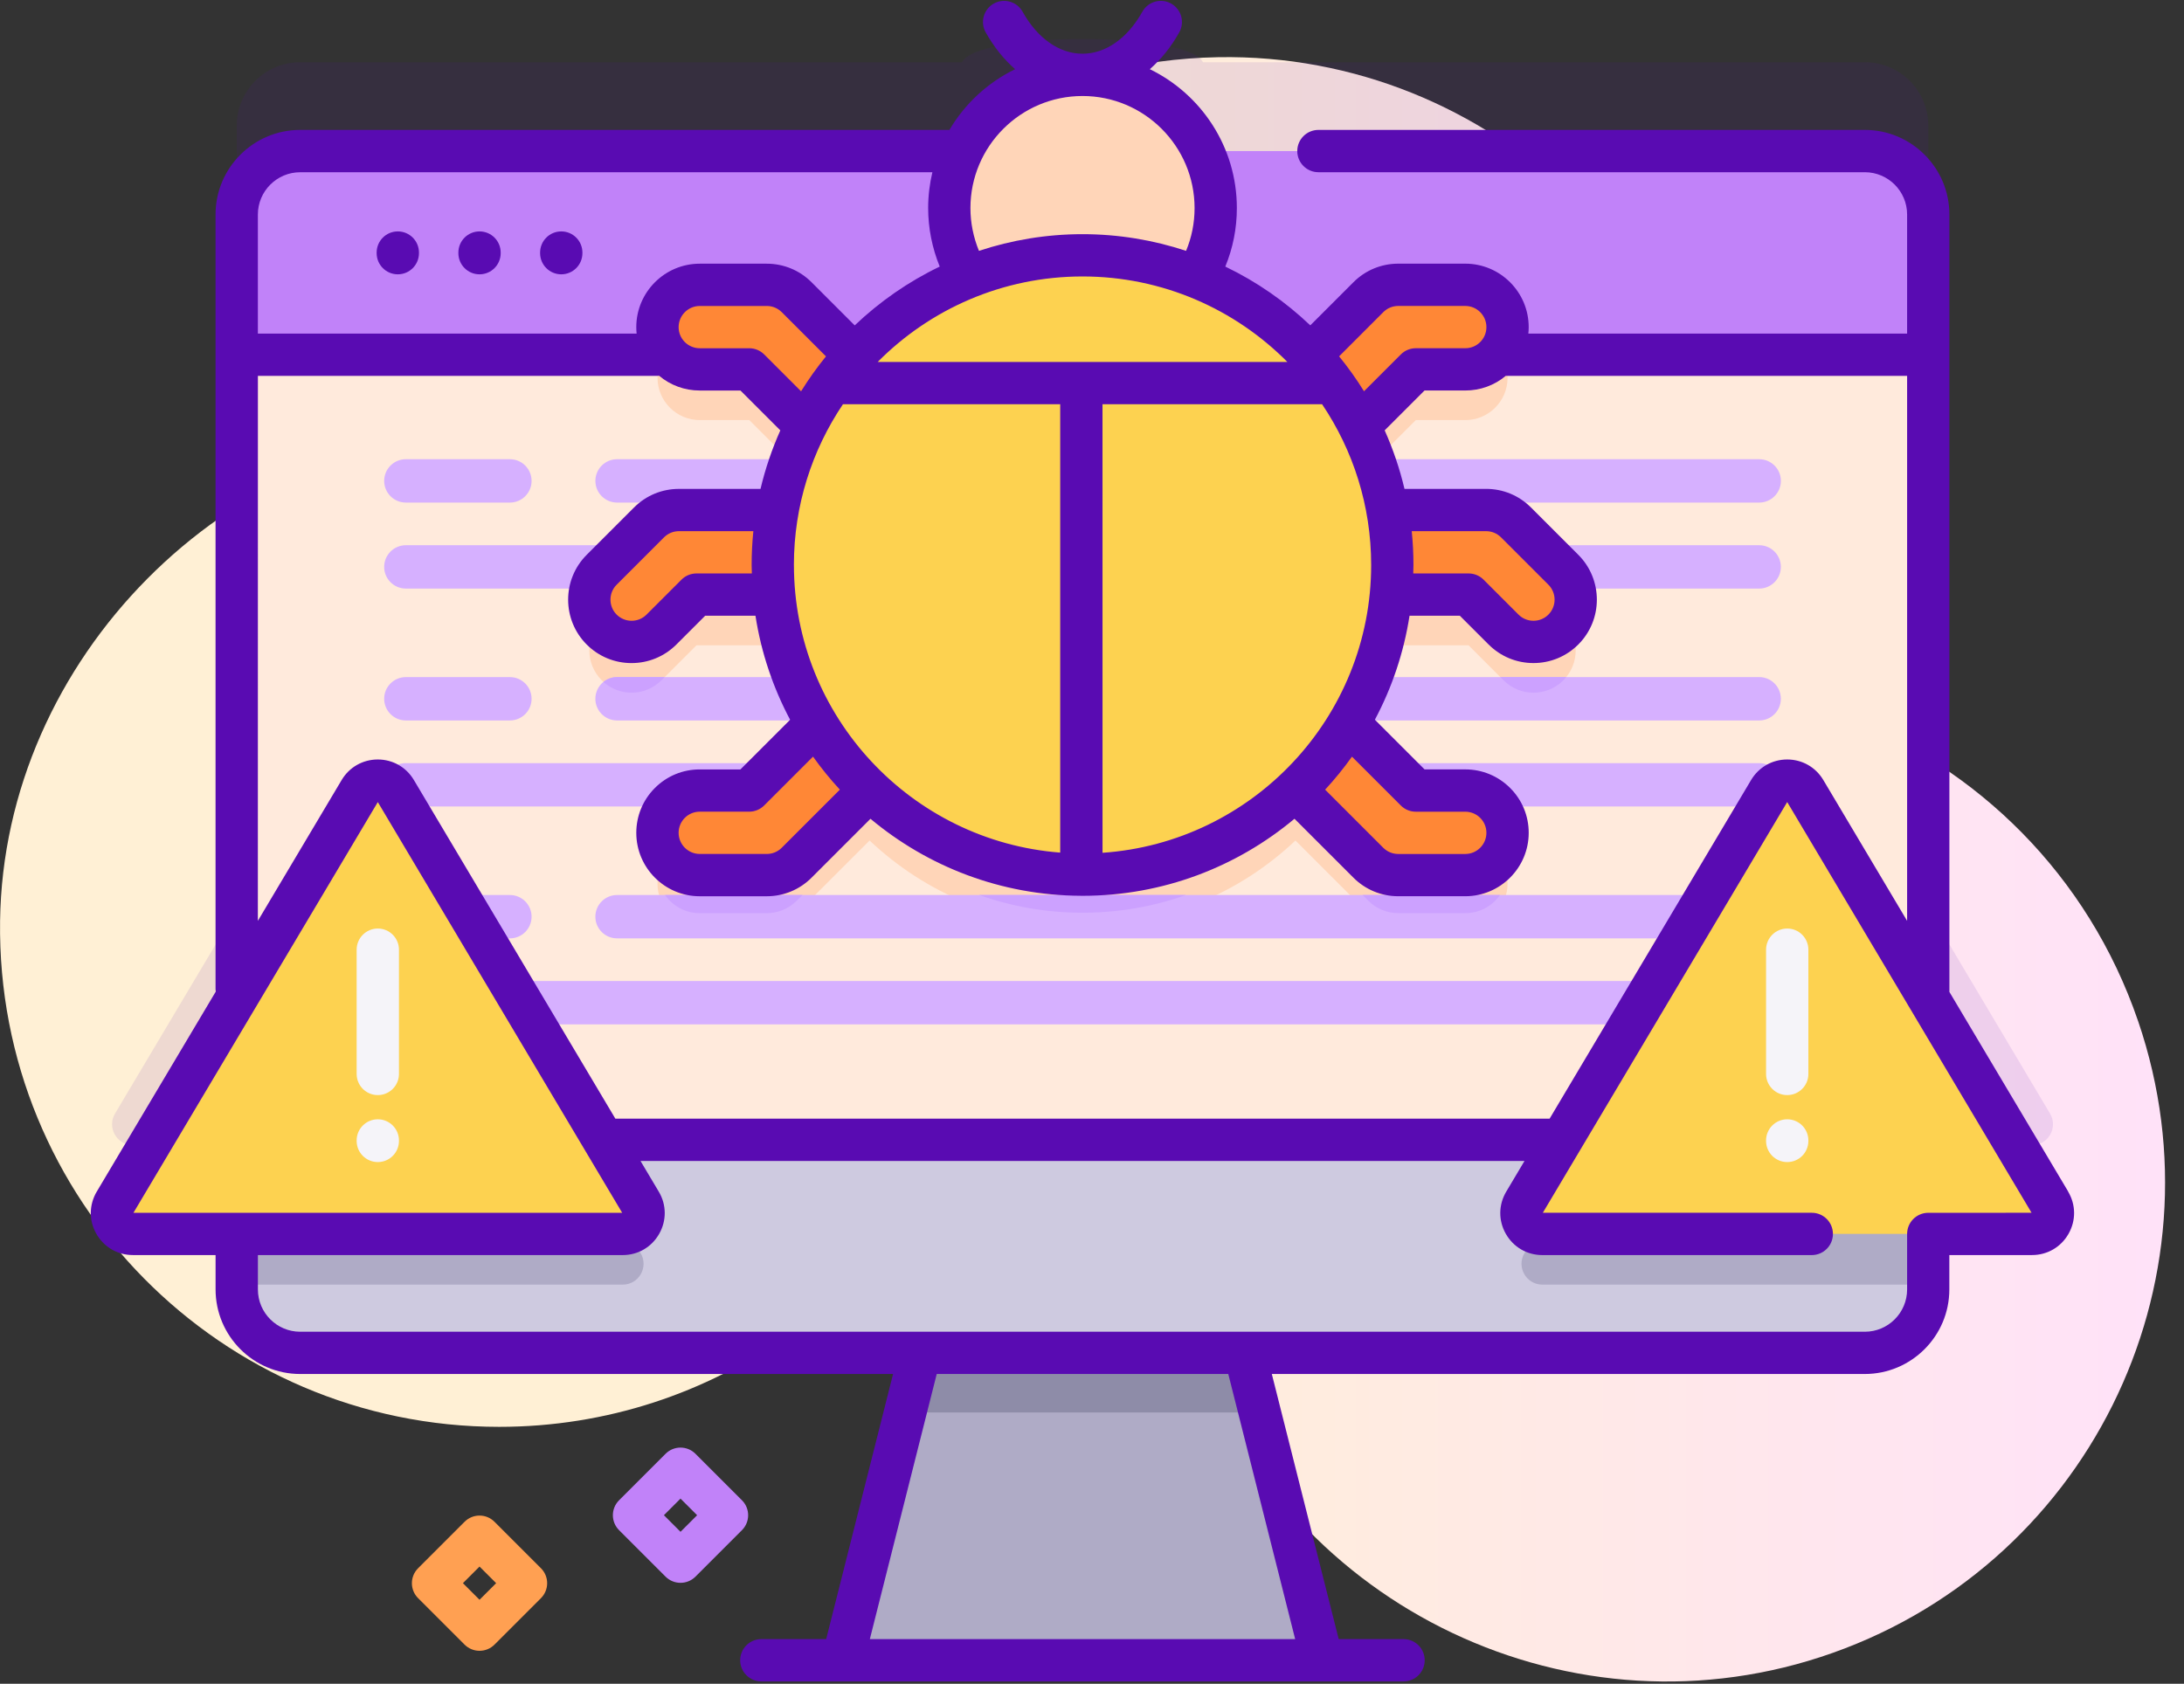 <svg height="64" viewBox="0 0 83 64" width="83" xmlns="http://www.w3.org/2000/svg" xmlns:xlink="http://www.w3.org/1999/xlink"><rect x="0" y="0" width="83" height="64" fill="#333333" stroke="none"/><linearGradient id="a" x1="44.105%" x2="168.923%" y1="50%" y2="50%"><stop offset=".001" stop-color="#fff0d5"/><stop offset=".511" stop-color="#ffdfff"/><stop offset="1" stop-color="#d9ceff"/></linearGradient><g fill="none"><path d="m81.256 38.814c-1.9-5.562-6.129-9.668-11.225-11.603-2.64-1.003-4.395-3.512-4.433-6.336-.001-.062-.002-.124-.003-.185-.242-10.379-8.917-18.695-19.297-18.516-6.122.105-11.537 3.11-14.93 7.701-2.922 3.953-7.471 6.422-12.387 6.42-.144 0-.289.001-.434.005-9.95.218-18.411 8.755-18.544 18.706-.141 10.595 8.405 19.229 18.968 19.229 8.187 0 15.162-5.187 17.82-12.454.695-1.901 2.756-2.921 4.706-2.374.024.007.049.014.073.02 1.784.492 2.966 2.192 2.82 4.037-.196 2.472.093 5.023.932 7.52 3.298 9.825 14.011 15.216 23.863 12.001 10.078-3.289 15.488-14.171 12.072-24.17z" fill="url(#a)"/><path d="m77.909 42.328-4.627-7.779v-29.773c0-1.331-1.08-2.411-2.411-2.411h-25.155c-.558-1.177-8.594-1.177-9.152 0h-25.155c-1.331 0-2.411 1.08-2.411 2.411v29.773l-4.627 7.779c-.314.528.066 1.198.681 1.198h3.946v2.111c0 1.331 1.08 2.411 2.411 2.411h59.462c1.331 0 2.411-1.08 2.411-2.411v-2.111h3.946c.615 0 .995-.669.681-1.198z" fill="#590bb2" opacity=".1"/><path d="m50.254 63.106h-18.228l3.645-14.448h10.937z" fill="#afabc6"/><path d="m47.878 53.688h-13.476l1.27-5.03h10.937z" fill="#8e8ca8"/><path d="m73.282 8.152v40.86c0 1.331-1.08 2.411-2.411 2.411h-59.462c-1.331 0-2.411-1.08-2.411-2.411v-40.86c0-1.331 1.08-2.411 2.411-2.411h59.462c1.331 0 2.411 1.08 2.411 2.411z" fill="#ffeadc"/><path d="m59.414 23.585-1.8-1.8c-.301-.301-.71-.471-1.136-.471h-3.754c-.203-1.13-.566-2.204-1.066-3.198l2.148-2.148h1.88c.444 0 .846-.18 1.136-.471.291-.291.471-.693.471-1.136 0-.888-.72-1.607-1.607-1.607h-2.546c-.426 0-.835.169-1.136.471l-2.205 2.205c-2.151-2.335-5.233-3.798-8.658-3.798-3.425 0-6.507 1.464-8.658 3.798l-2.205-2.205c-.301-.301-.71-.471-1.136-.471h-2.546c-.888 0-1.607.72-1.607 1.607 0 .444.18.846.471 1.136.291.291.693.471 1.136.471h1.88l2.148 2.148c-.501.994-.864 2.068-1.066 3.198h-3.754c-.426 0-.835.169-1.136.471l-1.8 1.8c-.628.628-.628 1.645 0 2.273.314.314.725.471 1.136.471.411 0 .823-.157 1.136-.471l1.329-1.33h2.954c.169 1.778.733 3.44 1.603 4.899-.007.006-.014.012-.021.019l-2.531 2.531h-1.88c-.444 0-.846.18-1.136.471-.291.291-.471.693-.471 1.136 0 .888.72 1.607 1.607 1.607h2.546c.426 0 .835-.169 1.136-.471l2.772-2.772c2.11 1.998 4.957 3.227 8.092 3.227 3.135 0 5.982-1.228 8.092-3.227l2.772 2.772c.301.301.71.471 1.136.471h2.546c.888 0 1.607-.72 1.607-1.607 0-.444-.18-.846-.471-1.136-.291-.291-.693-.471-1.136-.471h-1.88l-2.531-2.531c-.007-.007-.014-.012-.021-.019.871-1.459 1.435-3.121 1.603-4.899h2.954l1.329 1.33c.314.314.725.471 1.136.471.411 0 .823-.157 1.136-.471.627-.628.627-1.645-.001-2.273z" fill="#ffd5b8"/><path d="m23.451 19.103h43.405c.455 0 .824-.369.824-.824 0-.455-.369-.824-.824-.824h-43.405c-.455 0-.824.369-.824.824 0 .455.369.824.824.824z" fill="#d6b0ff"/><path d="m15.424 19.103h3.954c.455 0 .824-.369.824-.824 0-.455-.369-.824-.824-.824h-3.954c-.455 0-.824.369-.824.824 0 .455.369.824.824.824z" fill="#d6b0ff"/><path d="m15.424 22.372h51.431c.455 0 .824-.369.824-.824 0-.455-.369-.824-.824-.824h-51.431c-.455 0-.824.369-.824.824 0 .455.369.824.824.824z" fill="#d6b0ff"/><path d="m67.679 26.561c0 .455-.368.824-.823.824h-43.406c-.455 0-.824-.37-.824-.824 0-.259.119-.489.305-.64.141-.116.323-.185.519-.185h43.406c.455 0 .823.37.823.824z" fill="#d6b0ff"/><path d="m23.451 25.737h1.808l-.121.121c-.313.313-.725.471-1.136.471-.382 0-.767-.137-1.07-.407.141-.116.323-.185.519-.185z" fill="#cca1ff"/><path d="m59.523 25.737c-.034.042-.071.082-.109.121-.313.313-.725.471-1.136.471-.411 0-.823-.157-1.136-.471l-.121-.121z" fill="#cca1ff"/><path d="m15.424 27.385h3.954c.455 0 .824-.369.824-.824 0-.455-.369-.824-.824-.824h-3.954c-.455 0-.824.369-.824.824s.369.824.824.824z" fill="#d6b0ff"/><path d="m15.424 30.655h51.431c.455 0 .824-.369.824-.824 0-.455-.369-.824-.824-.824h-51.431c-.455 0-.824.369-.824.824s.369.824.824.824z" fill="#d6b0ff"/><path d="m67.679 34.844c0 .455-.368.823-.823.823h-43.406c-.455 0-.824-.368-.824-.823 0-.456.37-.824.824-.824h43.406c.455 0 .823.368.823.824z" fill="#d6b0ff"/><path d="m25.277 34.02h5.218l-.219.219c-.301.302-.71.471-1.136.471h-2.546c-.547 0-1.029-.273-1.318-.689z" fill="#cca1ff"/><path d="m37.211 34.02h7.859c-1.228.436-2.55.673-3.929.673-1.379 0-2.701-.238-3.929-.673z" fill="#cca1ff"/><path d="m57.003 34.02c-.289.416-.771.689-1.318.689h-2.546c-.426 0-.836-.169-1.136-.471l-.219-.219z" fill="#cca1ff"/><path d="m15.424 35.668h3.954c.455 0 .824-.369.824-.824s-.369-.824-.824-.824h-3.954c-.455 0-.824.369-.824.824s.369.824.824.824z" fill="#d6b0ff"/><path d="m15.424 38.937h51.431c.455 0 .824-.369.824-.824 0-.455-.369-.824-.824-.824h-51.431c-.455 0-.824.369-.824.824 0 .455.369.824.824.824z" fill="#d6b0ff"/><path d="m73.282 13.483v-5.331c0-1.331-1.079-2.411-2.411-2.411h-59.462c-1.331 0-2.411 1.079-2.411 2.411v5.331z" fill="#c182f9"/><path d="m73.282 43.323v5.687c0 1.332-1.08 2.411-2.411 2.411h-59.462c-1.331 0-2.411-1.078-2.411-2.411v-5.687z" fill="#cecae0"/><path d="m73.282 43.323v5.506h-14.666c-.615 0-.995-.669-.681-1.197l2.563-4.309z" fill="#afabc6"/><path d="m23.665 48.829h-14.666v-5.506h12.784l2.563 4.309c.314.529-.066 1.197-.681 1.197z" fill="#afabc6"/><g fill="#ff8736" transform="translate(22.338 10.807)"><path d="m35.94 13.593c-.411 0-.823-.157-1.136-.471l-1.329-1.33h-3.58c-.888 0-1.607-.72-1.607-1.607 0-.888.719-1.607 1.607-1.607h4.245c.426 0 .835.169 1.136.471l1.8 1.8c.628.628.628 1.645 0 2.273-.314.314-.725.471-1.136.471z"/><path d="m1.665 13.593c.411 0 .823-.157 1.136-.471l1.329-1.33h3.58c.888 0 1.607-.72 1.607-1.607 0-.888-.719-1.607-1.607-1.607h-4.245c-.426 0-.835.169-1.136.471l-1.8 1.8c-.628.628-.628 1.645 0 2.273.314.314.725.471 1.136.471z"/><path d="m34.484 2.761c-.291.291-.693.471-1.136.471h-1.88l-2.531 2.531c-.628.628-1.645.628-2.273 0-.628-.628-.628-1.645 0-2.273l3.002-3.002c.301-.301.71-.471 1.136-.471h2.546c.888 0 1.607.72 1.607 1.607-0.0.444-.18.845-.471 1.136z"/><path d="m3.12 2.761c.291.291.693.471 1.136.471h1.88l2.531 2.531c.628.628 1.645.628 2.273 0 .628-.628.628-1.645 0-2.273l-3.002-3.002c-.301-.301-.71-.471-1.136-.471h-2.546c-.888 0-1.607.72-1.607 1.607 0.0.444.18.845.471 1.136z"/><path d="m3.12 19.712c.291-.291.693-.471 1.136-.471h1.88l2.531-2.531c.628-.628 1.645-.628 2.273 0 .628.628.628 1.645 0 2.273l-3.002 3.002c-.301.301-.71.471-1.136.471h-2.546c-.888 0-1.607-.72-1.607-1.607 0-.444.18-.845.471-1.136z"/><path d="m34.484 19.712c-.291-.291-.693-.471-1.136-.471h-1.88l-2.531-2.531c-.628-.628-1.645-.628-2.273 0-.628.628-.628 1.645 0 2.273l3.002 3.002c.301.301.71.471 1.136.471h2.546c.888 0 1.607-.72 1.607-1.607-0-.444-.18-.845-.471-1.136z"/></g><circle cx="41.14" cy="7.907" fill="#ffd5b8" r="5.062"/><circle cx="41.14" cy="21.475" fill="#fdd250" r="11.772"/><path d="m58.615 46.901h18.612c.615 0 .995-.669.681-1.198l-9.306-15.644c-.307-.516-1.055-.516-1.362 0l-9.306 15.644c-.314.528.067 1.198.681 1.198z" fill="#fdd250"/><path d="m67.921 41.625c-.444 0-.804-.36-.804-.804v-4.723c0-.444.36-.804.804-.804s.804.36.804.804v4.723c0 .444-.36.804-.804.804z" fill="#f5f4f9"/><path d="m67.921 44.171c-.444 0-.804-.36-.804-.804v-.018c0-.444.36-.804.804-.804s.804.36.804.804v.018c0 .444-.36.804-.804.804z" fill="#f5f4f9"/><path d="m5.053 46.901h18.612c.615 0 .995-.669.681-1.198l-9.306-15.644c-.307-.516-1.055-.516-1.362 0l-9.306 15.644c-.314.528.066 1.198.681 1.198z" fill="#fdd250"/><path d="m14.358 41.625c-.444 0-.804-.36-.804-.804v-4.723c0-.444.36-.804.804-.804s.804.36.804.804v4.723c0 .444-.36.804-.804.804z" fill="#f5f4f9"/><path d="m14.358 44.171c-.444 0-.804-.36-.804-.804v-.018c0-.444.36-.804.804-.804s.804.36.804.804v.018c0 .444-.36.804-.804.804z" fill="#f5f4f9"/><path d="m25.862 60.164c-.206 0-.411-.078-.568-.235l-1.767-1.767c-.314-.314-.314-.822 0-1.136l1.767-1.767c.314-.314.822-.314 1.136 0l1.767 1.767c.314.314.314.822 0 1.136l-1.767 1.767c-.157.157-.362.235-.568.235zm-.631-2.57.631.631.631-.631-.631-.631z" fill="#c182f9"/><path d="m18.224 62.748c-.213 0-.418-.085-.568-.235l-1.767-1.767c-.314-.314-.314-.822 0-1.136l1.767-1.767c.314-.314.822-.314 1.136 0l1.767 1.767c.151.151.235.355.235.568 0 .213-.085.418-.235.568l-1.767 1.767c-.151.151-.355.235-.568.235zm-.631-2.571.631.631.631-.631-.631-.631z" fill="#ffa052"/><g fill="#590bb2"><path d="m15.118 10.427c.444 0 .804-.36.804-.804v-.023c0-.444-.36-.804-.804-.804s-.804.36-.804.804v.023c0 .444.36.804.804.804z"/><path d="m18.224 10.427c.444 0 .804-.36.804-.804v-.023c0-.444-.36-.804-.804-.804s-.804.36-.804.804v.023c0 .444.36.804.804.804z"/><path d="m21.33 10.427c.444 0 .804-.36.804-.804v-.023c0-.444-.36-.804-.804-.804s-.804.36-.804.804v.023c0 .444.36.804.804.804z"/><path d="m78.599 45.292-4.515-7.589c0-.001 0-.003 0-.004v-29.547c0-1.772-1.442-3.214-3.214-3.214h-20.765c-.444 0-.804.36-.804.804 0 .444.36.804.804.804h20.765c.886 0 1.607.721 1.607 1.607v4.527h-14.394c.008-.081.013-.164.013-.247 0-1.329-1.081-2.411-2.411-2.411h-2.546c-.644 0-1.249.251-1.704.706l-1.639 1.639c-.949-.903-2.037-1.661-3.23-2.234.29-.705.439-1.451.439-2.226 0-2.317-1.351-4.325-3.307-5.277.429-.377.81-.848 1.119-1.402.216-.387.078-.877-.31-1.093-.387-.216-.877-.078-1.093.31-.567 1.015-1.396 1.597-2.276 1.597-.879 0-1.709-.582-2.276-1.597-.216-.387-.706-.526-1.093-.31-.387.216-.526.706-.31 1.093.31.554.69 1.026 1.119 1.402-1.042.507-1.911 1.314-2.497 2.308h-24.675c-1.772 0-3.214 1.442-3.214 3.214v29.453c0 .029.005.056.009.085l-4.523 7.603c-.297.5-.303 1.1-.016 1.605.287.505.806.807 1.388.807h3.143v1.307c0 1.772 1.442 3.214 3.214 3.214h22.533l-2.542 10.077h-2.464c-.444 0-.804.36-.804.804s.36.804.804.804h24.406c.444 0 .804-.36.804-.804s-.36-.804-.804-.804h-2.464l-2.542-10.077h22.534c1.772 0 3.214-1.442 3.214-3.214v-1.307h3.143c.581 0 1.1-.302 1.387-.807.287-.505.282-1.105-.016-1.605zm-26.028-33.428c.152-.152.354-.235.568-.235h2.546c.443 0.0.804.361.804.804 0 .215-.084.416-.235.568-.152.152-.354.235-.568.235l-1.88-0c-.213 0-.418.085-.568.235l-1.401 1.401c-.287-.463-.603-.907-.946-1.327zm-22.4 9.611c0-2.261.688-4.364 1.865-6.111h8.256v17.044c-5.653-.435-10.12-5.17-10.12-10.932zm1.747 8.539-2.21 2.21c-.152.152-.354.235-.568.235h-2.546c-.443-0-.804-.361-.804-.804 0-.215.084-.416.235-.568.152-.152.354-.235.568-.235l1.88 0c.213 0 .418-.085.568-.235l1.857-1.857c.313.439.653.858 1.019 1.253zm-3.346-8.217h-2.104c-.213 0-.418.085-.568.235l-1.329 1.329c-.152.152-.354.235-.568.235s-.416-.084-.568-.235c-.313-.313-.313-.823 0-1.136l1.8-1.8c.152-.152.354-.235.568-.235h2.827c-.043.423-.065.852-.065 1.286 0.0.108.006.214.008.321zm1.871-6.924-1.401-1.401c-.151-.151-.355-.235-.568-.235l-1.88 0c-.215 0-.417-.084-.569-.235-.152-.152-.235-.354-.235-.568 0-.443.361-.804.804-.804h2.546c.215 0.0.417.084.569.235l1.681 1.681c-.343.421-.659.864-.946 1.327zm11.456.492h8.345c1.177 1.747 1.865 3.85 1.865 6.111 0 5.793-4.514 10.548-10.209 10.939zm9.481 13.396 1.857 1.857c.151.151.355.235.568.235l1.88-0c.215 0 .417.084.569.235.152.152.235.354.235.568 0 .443-.361.804-.804.804h-2.546c-.215-0-.417-.084-.569-.235l-2.21-2.21c.366-.395.706-.814 1.019-1.253zm2.27-8.571h2.827c.215 0 .416.084.568.235l1.8 1.8c.313.313.313.823 0 1.136-.152.152-.354.235-.568.235s-.417-.084-.568-.235l-1.329-1.329c-.151-.151-.355-.235-.568-.235h-2.104c.003-.107.008-.214.008-.321 0-.434-.022-.863-.065-1.286zm-4.726-6.432h-15.569c1.989-2.006 4.744-3.25 7.785-3.25s5.796 1.244 7.785 3.25zm-7.785-10.109c2.348 0 4.259 1.911 4.259 4.259 0 .567-.109 1.113-.323 1.627-1.239-.409-2.561-.634-3.936-.634-1.374 0-2.696.225-3.935.634-.211-.513-.324-1.068-.324-1.627 0-2.348 1.91-4.259 4.259-4.259zm-29.731 2.897h24.026c-.104.437-.161.893-.161 1.362 0 .764.153 1.522.44 2.225-1.194.573-2.282 1.332-3.231 2.235l-1.639-1.639c-.455-.455-1.06-.706-1.705-.706h-2.546c-1.329 0-2.411 1.082-2.411 2.411 0 .083.004.165.013.247h-14.394v-4.527c0-.886.721-1.607 1.607-1.607zm-1.607 7.741h15.185c.021 0 .04-.004.06-.006.433.364.974.563 1.547.563l1.547-0 1.515 1.515c-.317.709-.57 1.453-.753 2.224h-3.101c-.644 0-1.249.251-1.705.706l-1.8 1.8c-.94.94-.94 2.469 0 3.409.455.455 1.061.706 1.704.706s1.249-.251 1.705-.706l1.094-1.094h1.911c.218 1.409.672 2.74 1.317 3.954l-1.888 1.888-1.548-0c-.644 0-1.249.251-1.704.706s-.706 1.061-.706 1.704c0 1.329 1.081 2.411 2.411 2.411h2.546c.644-0 1.249-.251 1.704-.706l2.239-2.239c2.169 1.815 4.957 2.913 7.997 2.927.005 0 .01.001.015.001.003 0 .006-.001.009-.001.012 0 .024.001.036.001 3.063 0 5.873-1.102 8.057-2.929l2.239 2.239c.455.455 1.06.706 1.705.706h2.546c1.329-0 2.411-1.082 2.411-2.411 0-.644-.251-1.249-.706-1.704s-1.06-.706-1.705-.706l-1.547 0-1.888-1.888c.646-1.214 1.099-2.545 1.317-3.954h1.911l1.094 1.094c.455.455 1.061.706 1.704.706.644 0 1.249-.251 1.705-.706.94-.94.94-2.469 0-3.409l-1.8-1.8c-.455-.455-1.061-.706-1.705-.706h-3.101c-.182-.771-.436-1.515-.753-2.224l1.515-1.515 1.548 0c.57-0 1.109-.197 1.541-.558.003 0 .005.001.008.001h15.243v20.716l-3.185-5.354c-.291-.488-.803-.78-1.372-.78-.568 0-1.081.292-1.372.78l-7.657 12.872h-35.506l-7.657-12.872c-.291-.489-.803-.78-1.372-.78-.568 0-1.081.292-1.372.78l-3.185 5.354zm4.557 16.2 9.287 15.612h-18.574zm34.863 31.816h-16.164l2.542-10.077h11.08zm24.06-16.204c-.444 0-.804.36-.804.804v2.11c0 .886-.721 1.607-1.607 1.607h-59.462c-.886 0-1.607-.721-1.607-1.607v-1.307h13.863c.581 0 1.1-.302 1.387-.807.287-.505.282-1.105-.016-1.605l-.693-1.165h33.594l-.693 1.165c-.297.5-.303 1.1-.016 1.605.287.505.806.807 1.387.807h10.24c.444 0 .804-.36.804-.804s-.36-.804-.804-.804l-10.221-0 9.287-15.612 9.287 15.612z"/></g></g></svg>